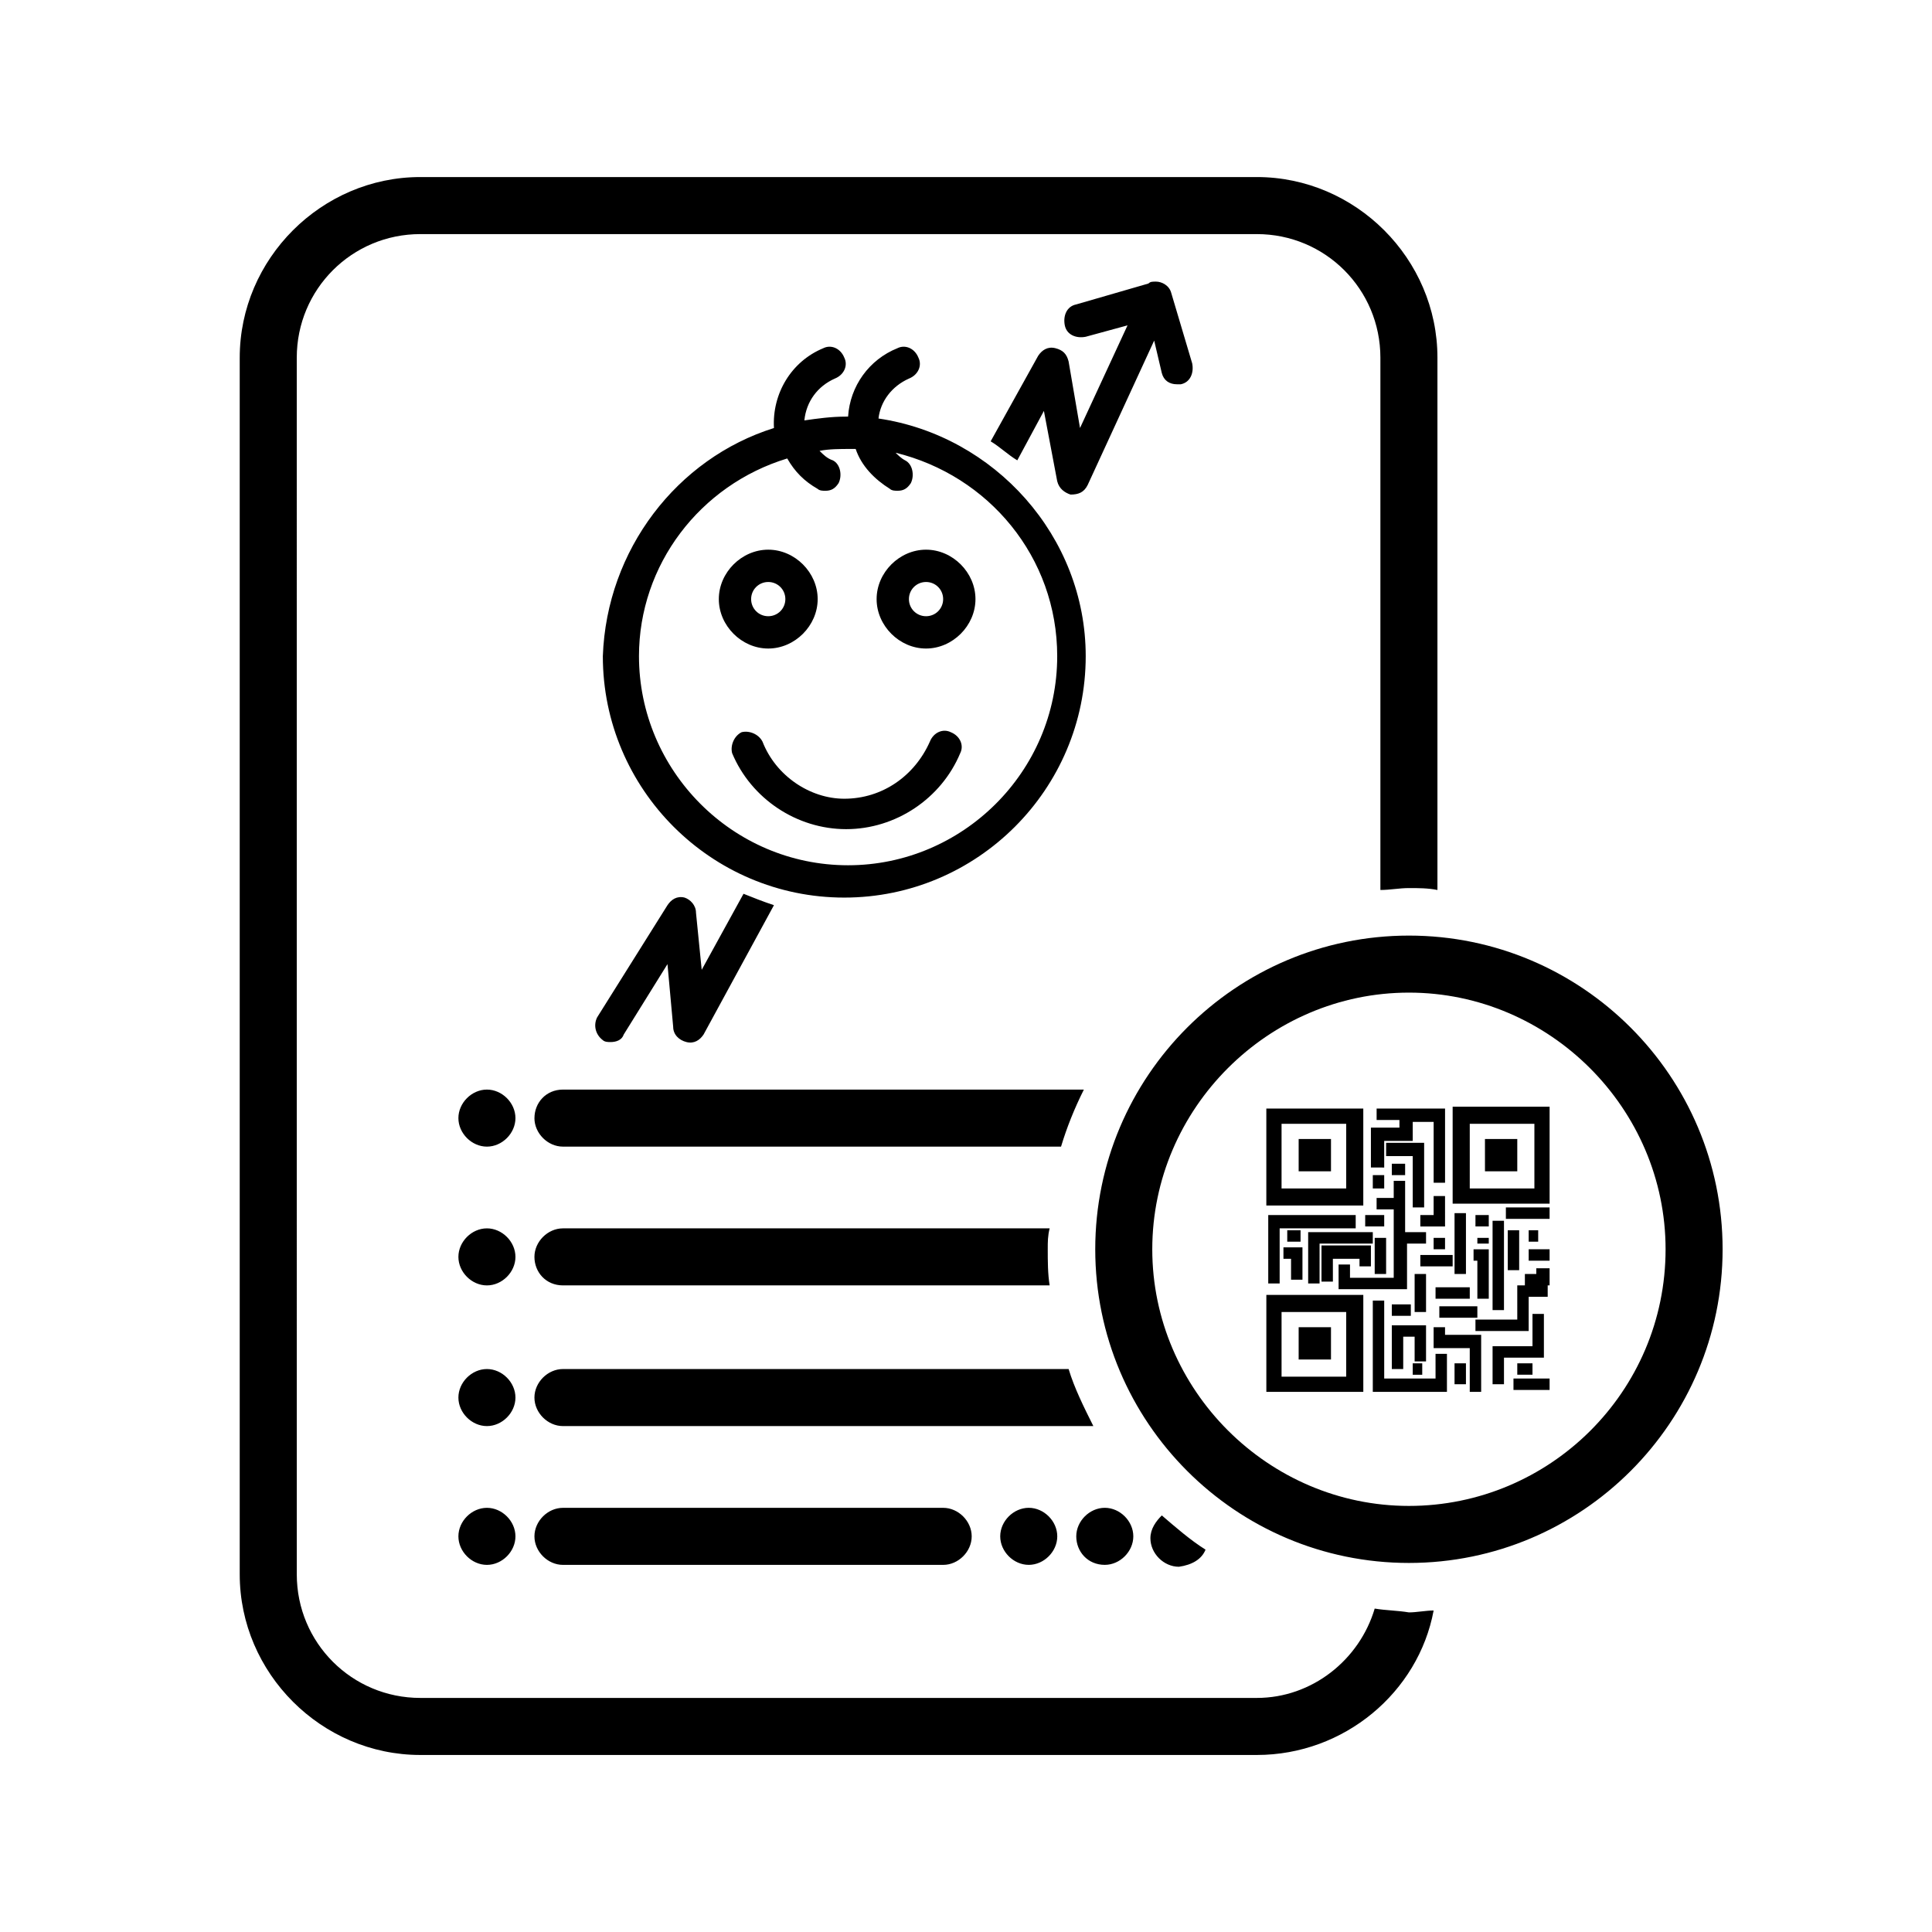 <?xml version="1.0" encoding="UTF-8"?>
<!-- Uploaded to: ICON Repo, www.svgrepo.com, Generator: ICON Repo Mixer Tools -->
<svg fill="#000000" width="800px" height="800px" version="1.1" viewBox="144 144 512 512" xmlns="http://www.w3.org/2000/svg">
 <path d="m393.95 543.59c4.031 0 7.559 3.527 7.559 7.559s-3.527 7.559-7.559 7.559h-100.76c-4.031 0-7.559-3.527-7.559-7.559s3.527-7.559 7.559-7.559zm-120.91-110.84c-4.031 0-7.559 3.527-7.559 7.559s3.527 7.559 7.559 7.559 7.559-3.527 7.559-7.559c-0.004-4.031-3.527-7.559-7.559-7.559zm0 74.059c-4.031 0-7.559 3.527-7.559 7.559s3.527 7.559 7.559 7.559 7.559-3.527 7.559-7.559c-0.004-4.031-3.527-7.559-7.559-7.559zm0 36.781c-4.031 0-7.559 3.527-7.559 7.559s3.527 7.559 7.559 7.559 7.559-3.527 7.559-7.559c-0.004-4.035-3.527-7.559-7.559-7.559zm0-74.062c-4.031 0-7.559 3.527-7.559 7.559s3.527 7.559 7.559 7.559 7.559-3.527 7.559-7.559c-0.004-4.031-3.527-7.559-7.559-7.559zm163.74 89.176c4.031 0 7.559-3.527 7.559-7.559s-3.527-7.559-7.559-7.559-7.559 3.527-7.559 7.559 3.023 7.559 7.559 7.559zm-27.711-7.559c0 4.031 3.527 7.559 7.559 7.559s7.559-3.527 7.559-7.559-3.527-7.559-7.559-7.559c-4.031 0.004-7.559 3.527-7.559 7.559zm54.41 3.527c-4.031-2.519-8.062-6.047-11.586-9.07-1.512 1.512-3.023 3.527-3.023 6.047 0 4.031 3.527 7.559 7.559 7.559 3.527-0.504 6.047-2.016 7.051-4.535zm-170.29-47.863c-4.031 0-7.559 3.527-7.559 7.559s3.527 7.559 7.559 7.559h140.56c-2.519-5.039-5.039-10.078-6.551-15.113zm0-22.168h128.98c-0.504-3.023-0.504-6.551-0.504-9.574 0-2.016 0-3.527 0.504-5.543l-128.98 0.004c-4.031 0-7.559 3.527-7.559 7.559s3.023 7.555 7.559 7.555zm-7.559-44.332c0 4.031 3.527 7.559 7.559 7.559l132-0.004c1.512-5.039 3.527-10.078 6.047-15.113h-138.04c-4.535 0-7.559 3.527-7.559 7.559zm222.68 129.98c-4.031 13.602-16.625 23.68-31.234 23.68h-221.68c-18.137 0-32.746-14.609-32.746-32.746l-0.004-322.44c0-18.137 14.609-32.746 32.746-32.746h221.68c18.137 0 32.746 14.609 32.746 32.746v141.07c2.519 0 5.039-0.504 7.559-0.504 2.519 0 5.039 0 7.559 0.504v-141.07c0-26.199-21.664-47.863-47.863-47.863h-221.68c-26.199 0-47.863 21.664-47.863 47.863v322.44c0 26.199 21.664 47.863 47.863 47.863h221.68c23.176 0 42.824-16.625 46.855-38.289-2.016 0-4.535 0.504-6.551 0.504-3.019-0.508-6.043-0.508-9.066-1.012zm92.199-95.219c0 45.848-37.281 83.129-83.129 83.129-45.848 0-83.129-37.281-83.129-83.129s37.281-83.129 83.129-83.129c45.848 0 83.129 37.281 83.129 83.129zm-15.113 0c0-37.281-30.73-68.016-68.016-68.016-37.281 0-68.016 30.73-68.016 68.016 0 37.281 30.73 68.016 68.016 68.016 37.281 0 68.016-30.23 68.016-68.016zm-97.238 29.219h8.566v-8.562h-8.566zm-8.562-17.129h25.695v25.695h-25.695zm4.031 21.664h17.129v-17.129h-17.129zm53.906-54.41h8.562v-8.566h-8.566zm-8.566-17.129h25.695v25.695h-25.695zm4.535 21.664h17.129v-17.129h-17.129zm-36.777-13.102h-8.566v8.566h8.566zm8.562 17.633h-25.695v-25.695h25.695zm-4.531-21.66h-17.129v17.129h17.129zm2.519 24.18h-23.176v18.137h3.023v-14.609h20.152zm-14.109 17.133v-8.566h-5.039v3.023h2.016v5.543zm4.535-9.574h14.105v-3.023h-17.129v13.602h3.023zm22.672 0h5.543v-3.023h-5.543v-13.602h-3.023v4.535h-4.535v3.023h4.535v18.137h-11.586v-3.527h-3.023v6.547h18.137v-12.09zm-5.543-27.207h7.559v-5.039h5.543v16.121h3.023v-19.648h-18.137v3.023h6.047v2.016h-7.559v10.578l3.523 0.004zm1.008 4.031h6.551v13.602h3.023v-17.129h-10.078v3.527zm15.113 10.582h-3.023v5.039h-3.527v3.023h6.551zm-29.219 16.625h6.551v2.016h3.023v-5.543h-13.098v9.574h3.023l-0.004-6.047zm13.098-11.59h-5.039v3.023h5.039zm0-10.578h-3.023v3.527h3.023zm5.543 0v-3.023h-3.527v3.023zm-8.062 16.625v9.574h3.023v-9.574zm-23.176-2.016v3.023h3.527v-3.023zm38.797 39.297h-13.102v-20.656h-3.023v24.184h19.648v-10.078h-3.023l0.004 6.551zm-1.512-14.105h-9.574v11.586h3.023v-8.566h3.023v6.551h3.023v-9.57zm-4.535-5.543h-5.039v3.023h5.039zm4.031-8.059h-3.023v10.078h3.023zm-1.512-2.016h8.566v-3.023h-8.566zm6.547-4.535v-3.023h-3.023v3.023zm-2.516 13.098h9.07v-3.023h-9.07zm-5.543 20.152h2.016v-3.023h-2.519v3.023zm10.578-42.824v16.121h3.023v-16.121zm9.07 0.504h-3.527v3.023h3.527zm1.008 1.512v23.68h3.023v-23.68zm-5.039 10.582h1.008v10.078h3.023v-13.098h-4.031zm4.031-4.535v-1.512h-3.023v1.512zm-13.102 19.648h10.078v-3.023h-10.078zm1.512 2.519h-3.023v5.543h9.574v11.586h3.023v-15.113h-9.574zm2.519 15.113h3.023v-5.543h-3.023zm16.625-17.129h-11.082v3.023h14.105v-9.07h5.039v-3.023h-8.062zm0.504-23.68h-3.023v10.578h3.023zm-3.523-3.023h11.586v-3.023h-11.586zm6.043 3.023v3.023h2.519v-3.023zm0 8.062h5.543v-3.023h-5.543zm2.016 2.016v1.512h-3.023v3.023h6.551v-4.535zm2.016 12.09h-3.023v8.566h-10.578v10.078h3.023v-7.055h10.578zm-8.062 20.152h9.574v-3.023h-9.574zm5.039-4.031v-3.023h-4.031v3.023zm-201.02-250.89c-0.504-9.07 4.535-17.633 13.098-21.16 2.016-1.008 4.535 0 5.543 2.519 1.008 2.016 0 4.535-2.519 5.543-4.535 2.016-7.559 6.047-8.062 11.082 3.527-0.504 7.055-1.008 11.082-1.008h0.504c0.504-8.062 5.543-15.113 13.098-18.137 2.016-1.008 4.535 0 5.543 2.519 1.008 2.016 0 4.535-2.519 5.543-4.535 2.016-7.559 6.047-8.062 10.578 30.73 4.535 54.914 31.234 54.914 62.977 0 35.266-28.719 63.984-63.984 63.984s-63.984-28.719-63.984-63.984c1.016-28.215 19.656-52.398 45.352-60.457zm-35.77 60.457c0 30.23 24.688 55.418 55.418 55.418 30.23 0 55.418-24.688 55.418-55.418 0-26.199-18.137-47.863-42.824-53.906 0.504 0.504 1.512 1.512 2.519 2.016 2.016 1.008 2.519 4.031 1.512 6.047-1.008 1.512-2.016 2.016-3.527 2.016-0.504 0-1.512 0-2.016-0.504-4.031-2.519-7.559-6.047-9.07-10.578h-1.512c-2.519 0-5.543 0-8.062 0.504 1.008 1.008 2.016 2.016 3.527 2.519 2.016 1.008 2.519 4.031 1.512 6.047-1.008 1.512-2.016 2.016-3.527 2.016-0.504 0-1.512 0-2.016-0.504-3.527-2.016-6.047-4.535-8.062-8.062-23.168 7.047-39.289 28.207-39.289 52.391zm62.977-15.117c0-7.055 6.047-13.098 13.098-13.098 7.055 0 13.098 6.047 13.098 13.098 0 7.055-6.047 13.098-13.098 13.098-7.055 0.004-13.098-6.043-13.098-13.098zm8.562 0c0 2.519 2.016 4.535 4.535 4.535s4.535-2.016 4.535-4.535-2.016-4.535-4.535-4.535c-2.519 0.004-4.535 2.019-4.535 4.535zm-50.379 0c0-7.055 6.047-13.098 13.098-13.098 7.055 0 13.098 6.047 13.098 13.098 0 7.055-6.047 13.098-13.098 13.098-7.051 0.004-13.098-6.043-13.098-13.098zm8.562 0c0 2.519 2.016 4.535 4.535 4.535 2.519 0 4.535-2.016 4.535-4.535s-2.016-4.535-4.535-4.535c-2.519 0.004-4.535 2.019-4.535 4.535zm3.023 37.789c-1.008-2.016-3.527-3.023-5.543-2.519-2.016 1.008-3.023 3.527-2.519 5.543 5.039 12.09 17.129 20.152 30.23 20.152 13.098 0 25.191-8.062 30.23-20.152 1.008-2.016 0-4.535-2.519-5.543-2.016-1.008-4.535 0-5.543 2.519-4.031 9.07-12.594 15.113-22.672 15.113-9.066 0-18.137-6.047-21.664-15.113zm105.8-97.742c0.504 2.016 2.016 3.023 4.031 3.023h1.008c2.519-0.504 3.527-3.023 3.023-5.543l-5.543-18.641c-0.504-2.016-2.519-3.023-4.031-3.023-1.008 0-1.512 0-2.016 0.504l-19.145 5.543c-2.519 0.504-3.527 3.023-3.023 5.543 0.504 2.519 3.023 3.527 5.543 3.023l11.082-3.023-12.594 27.207-3.023-17.633c-0.504-2.016-1.512-3.023-3.527-3.527-2.016-0.504-3.527 0.504-4.535 2.016l-12.594 22.672c2.519 1.512 4.535 3.527 7.055 5.039l7.055-13.098 3.527 18.641c0.504 2.016 2.016 3.023 3.527 3.527 2.016 0 3.527-0.504 4.535-2.519l17.633-38.289zm-148.12 176.84c0.504 0.504 1.512 0.504 2.016 0.504 1.512 0 3.023-0.504 3.527-2.016l11.586-18.641 1.512 16.625c0 2.016 1.512 3.527 3.527 4.031s3.527-0.504 4.535-2.016l18.641-34.258c-3.023-1.008-5.543-2.016-8.062-3.023l-11.082 20.152-1.512-15.113c0-2.016-1.512-3.527-3.023-4.031-2.016-0.504-3.527 0.504-4.535 2.016l-18.641 29.727c-1.008 2.012-0.504 4.531 1.512 6.043z"/>
</svg>